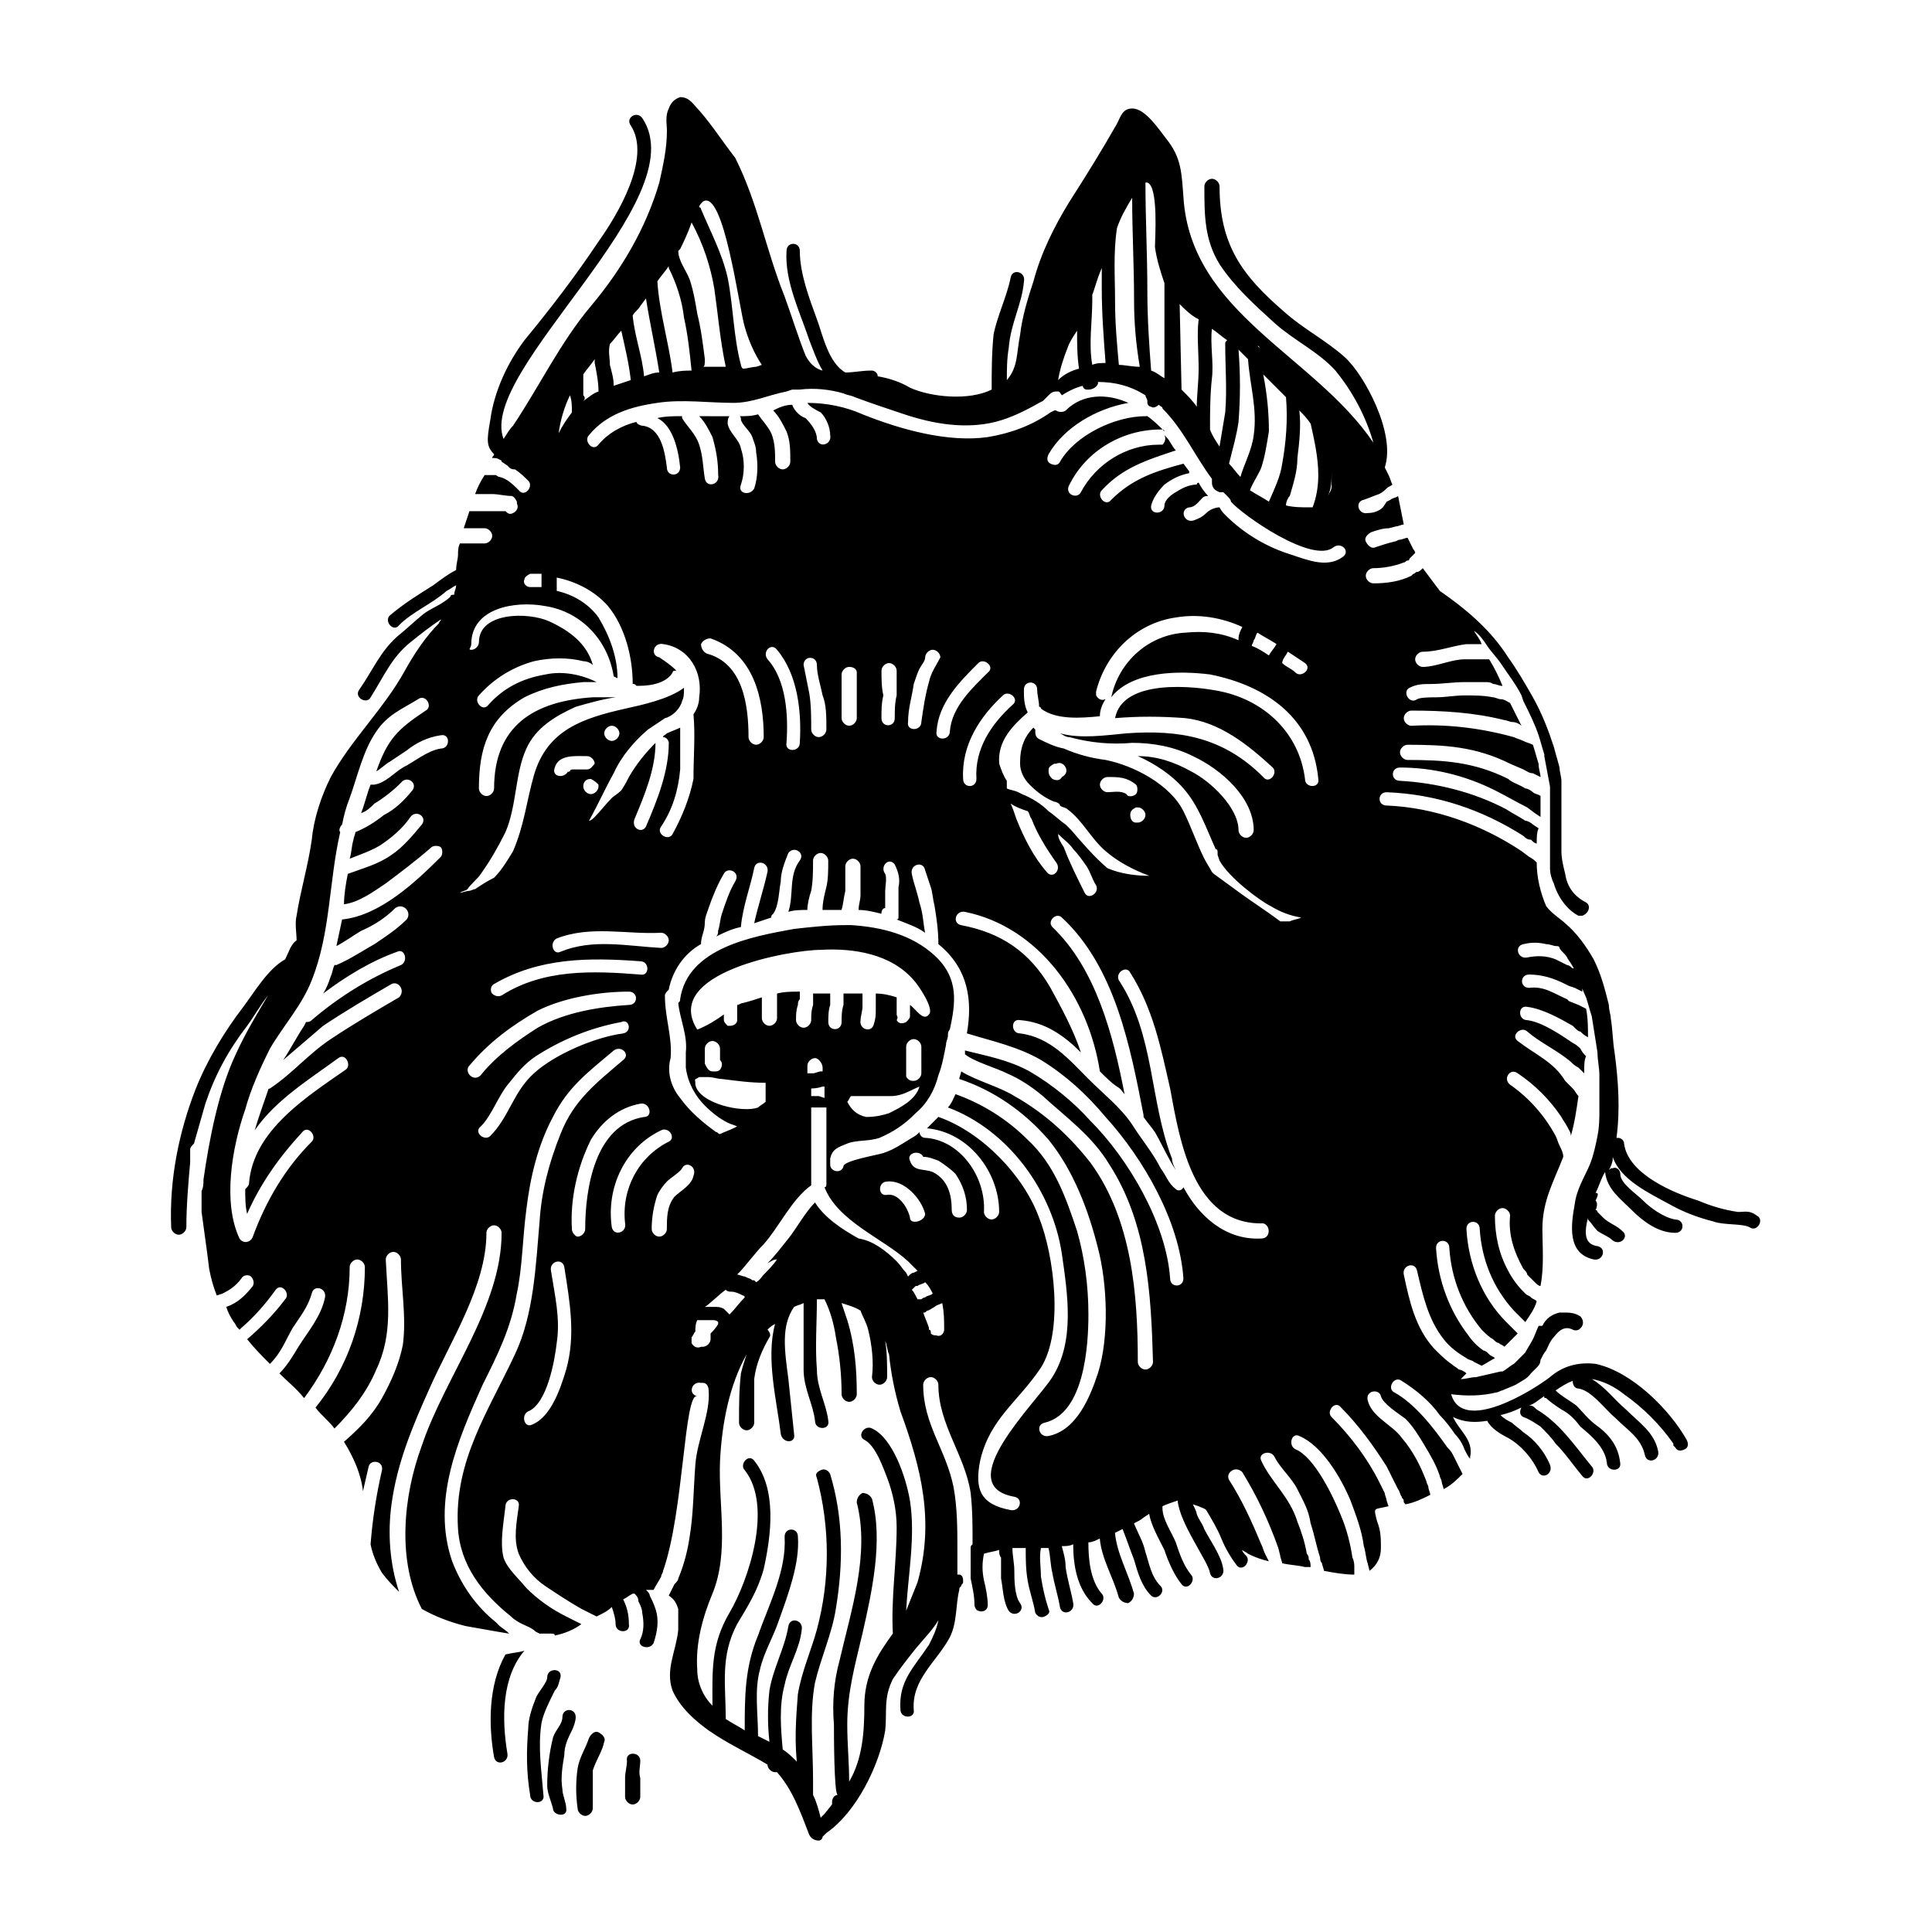 <?xml version="1.0" encoding="UTF-8"?>
<!-- Uploaded to: ICON Repo, www.iconrepo.com, Generator: ICON Repo Mixer Tools -->
<svg fill="#000000" width="800px" height="800px" version="1.1" viewBox="144 144 512 512" xmlns="http://www.w3.org/2000/svg">
 <g>
  <path d="m333.81 424.41c0.504 0.504 0.504 0.504 0 0 0.504 0.504 0.504 0.504 0 0z"/>
  <path d="m219.56 398.24c-4.531 2.516-8.055 8.555-11.074 12.582-5.031 6.543-9.562 14.094-12.582 21.641-4.531 11.574-7.047 24.16-6.543 36.742 0 1.008 1.008 2.012 2.012 2.012 1.008 0 2.016-1.004 2.016-2.012 0-5.535 0.504-11.574 1.008-17.113v-3.523c0-0.504 0.504-1.008 1.008-1.512 1.008-3.523 2.012-7.047 3.019-10.57 2.516-7.551 6.039-14.094 11.074-20.637 1.512-2.012 3.523-5.535 5.535-8.055-3.019 5.031-6.039 10.066-8.555 15.602-4.531 9.562-7.047 22.648-8.555 33.219 0 1.008 0 2.012-0.504 3.019v5.535l1.512 11.074 0.504 4.027c0.504 2.516 1.008 4.531 2.012 7.047l1.512-0.504c2.012-1.008 3.523-2.012 5.031-4.027 0.504-1.008 2.012-1.008 2.516-0.504 0.504 0.504 1.008 1.512 0.504 2.516-2.012 2.516-4.027 4.531-7.047 5.535l-0.004 0.012c0.504 1.512 1.008 2.516 2.012 4.027 0.504 0.504 0.504 1.008 1.008 1.512 0 0 0.504 0.504 0.504 0.504l0.504-0.504c3.523-3.019 6.543-6.543 9.059-10.066 1.512-2.012 4.027 1.008 2.516 2.516-3.019 4.027-6.543 7.551-10.066 10.57 2.012 2.516 4.027 4.531 6.039 6.543 3.019-3.019 4.027-6.039 6.039-9.562 2.012-3.019 4.027-5.535 5.031-9.059 0.504-2.516 4.027-1.512 3.523 1.008-1.008 5.031-4.531 9.059-7.047 13.086-1.512 2.516-3.019 5.031-5.031 7.047 2.012 2.012 4.531 4.027 6.543 6.543 7.551-10.066 12.078-22.145 12.078-34.727 0-1.008 1.008-2.012 2.012-2.012 1.008 0 2.012 1.008 2.012 2.012 0 13.59-4.531 26.676-13.086 37.246 1.512 2.012 3.523 3.523 5.031 5.535 4.531-4.531 8.555-9.562 11.074-15.602 4.531-9.562 3.019-18.621 2.516-29.191 0-1.008 1.008-2.012 2.012-2.012 1.008 0 2.012 1.008 2.012 2.012 0 7.551 1.512 15.098 0.504 22.648-1.008 5.031-3.019 9.562-5.535 14.094s-6.039 8.055-10.066 11.574c2.516 4.027 4.531 8.555 5.031 13.086 0.504-2.012 1.008-4.531 1.512-6.543 0.504-2.012 4.027-1.512 3.523 1.008-1.512 6.543-2.516 13.086-3.019 19.629 0.504 2.516 1.512 5.031 3.019 7.551 1.512 2.012 3.019 3.523 4.531 5.031-2.516-7.551-3.019-15.602-2.012-23.152 1.512-11.074 5.535-20.637 10.066-30.703 5.535-12.582 15.098-27.18 15.098-41.27 0-1.008 1.008-2.012 2.012-2.012 1.008 0 2.012 1.008 2.012 2.012 0 19.629-15.098 38.25-21.141 56.371-5.031 13.59-6.543 30.703 0 43.285 3.523 2.012 7.551 3.523 11.574 4.531 3.019 0.504 5.535 1.008 8.555 1.512l3.019 0.504-0.504-0.504-2.012-1.512-1.008-1.008c-5.031-4.027-9.059-9.562-11.574-16.105-5.535-16.105 1.512-32.211 8.055-46.809 4.027-8.055 7.551-15.098 9.059-24.16 1.512-7.047 1.512-14.598 2.516-22.145 1.008-8.555 3.019-17.113 7.047-24.66 4.027-8.055 9.562-12.078 16.105-17.617 2.012-1.512 4.531 1.008 2.516 2.516-7.047 6.039-13.086 10.57-16.609 19.629-3.019 7.551-5.031 15.098-5.535 23.152-1.008 11.574-1.512 24.66-6.543 35.23-7.047 15.098-16.105 28.184-15.098 45.801 0.504 10.066 6.543 17.617 14.094 23.656 1.008 1.008 2.012 1.512 3.019 2.012 1.008 0.504 2.516 1.008 3.523 2.012l1.008 0.504h3.019c0.504 0 1.008 0 1.008 0.504 2.516-0.504 5.031-1.512 7.047-3.019l-2.012-1.008-2.008-1.012c-4.027-2.012-7.551-4.531-10.57-7.551-2.012-2.516-5.031-5.031-6.039-8.055-1.008-4.027 0-9.059 0.504-13.59 0-2.516 4.027-2.516 3.523 0-0.504 4.027-1.512 8.555 0 12.582 1.512 3.523 4.027 6.543 7.047 8.555s6.039 4.027 9.562 6.039l4.023 2.016 1.008-0.504c1.008-0.504 2.012-1.008 3.019-2.012 0.504 1.512 1.008 3.019 1.008 4.531 0 2.516 4.027 2.516 3.523 0 0-2.516-0.504-4.531-1.512-6.543 1.008-0.504 1.512-1.008 2.516-1.512h0.504c0.504 0.504 1.008 1.008 1.008 2.012 0.504 1.008 1.008 2.012 1.008 3.019 0.504 2.516 0.504 5.031-0.504 7.047-1.008 2.012 2.516 3.019 3.523 1.008 1.008-3.019 1.512-6.039 0.504-9.059-0.504-1.512-1.008-2.516-1.512-3.523 0-0.504-0.504-1.008-1.008-1.512h2.012c0.504-1.008 1.512-2.516 2.012-3.523 0-0.504 0.504-1.008 0.504-1.512 5.535-15.602 5.535-47.312 9.059-46.305-2.516-0.504-1.512-4.027 1.008-3.523h0.504c1.008 0 1.512 1.008 1.512 2.012 0.504 6.039-3.019 13.086-3.523 19.629-0.504 6.543-0.504 13.086-1.512 19.125-0.504 3.523-1.512 7.551-3.019 11.074 0 0.504-0.504 1.008-1.008 1.512-0.504 1.008-1.008 2.012-1.512 3.019 1.512 1.008 2.012 2.012 2.516 3.523v5.535c-0.504 5.535-3.523 10.57-1.512 16.105 2.012 4.531 6.039 8.055 9.562 10.57 5.031 3.523 10.57 6.039 15.602 9.059 0 1.008 1.008 2.012 2.012 2.012h0.504c4.027 4.531 6.039 10.066 8.555 16.609 0.504 1.008 1.512 1.512 2.516 1.512 0.504 0 1.008-0.504 1.008-1.008l1.008-1.008c8.055-5.535 14.094-18.117 15.602-27.18 0.504-5.031-0.504-8.555 2.012-13.59 2.012-3.019 4.027-5.535 6.039-8.055 2.516-3.019 4.531-5.031 6.039-7.551-0.504 2.516-1.512 4.531-2.516 6.543-4.027 6.039-8.055 9.562-7.551 17.113 0 2.516 4.027 2.516 3.523 0-0.504-8.055 6.039-12.582 9.562-19.125 2.012-4.027 1.512-8.555 2.516-12.582 0-0.504 0-0.504 0.504-1.008 0-0.504 0.504-0.504 0.504-1.008v-0.504c0-1.008-0.504-1.512-1.008-1.512h-0.504v-0.504-3.523-2.516c0-5.535 0-11.074-1.008-16.609-2.012-10.066-8.055-16.609-8.055-27.18 0-1.008 1.008-2.012 2.012-2.012 1.008 0 2.012 1.008 2.012 2.012 0 10.57 7.047 18.621 8.555 28.688 0.504 4.531 0.504 8.555 0.504 13.086v0.504c-0.504 0.504-0.504 0.504-0.504 1.008v3.523 4.531c0.504 2.516 1.008 4.531 1.008 7.047 0 0.504 0.504 1.512 1.008 1.512 1.008 0.504 2.516 0 2.516-1.512 0-2.012-0.504-4.531-1.008-6.543-0.504-2.516-0.504-4.531 0-7.047 1.512-0.504 2.516-0.504 4.027-1.008 0 0.504 0 1.512 0.504 2.012v5.535c0.504 2.516 0.504 6.039 2.012 8.555 1.512 2.012 4.531 0 3.019-2.012-1.512-2.012-1.512-6.543-1.512-8.555 0-2.012-0.504-4.027-0.504-6.039h3.523c0 3.019 0 5.535 0.504 8.555s1.512 5.535 2.012 8.555c0.504 1.008 1.512 1.512 2.516 1.008 1.008-0.504 1.512-1.008 1.008-2.012-1.008-3.019-1.512-5.535-2.012-8.555 0-2.516-0.504-5.031 0-7.551h2.012c0.504 2.012 0.504 4.531 1.008 6.543 0.504 3.019 1.512 6.039 2.012 9.059 0.504 2.516 4.027 1.512 3.523-1.008-0.504-3.019-1.512-6.039-2.012-9.562 0-2.012-0.504-3.523-1.008-5.535 1.008 0 2.012 0 3.019-0.504 0 5.535 1.008 11.574 5.031 15.602 1.512 2.012 4.027-1.008 2.516-2.516-3.019-3.523-3.523-9.059-3.523-13.59 1.008 0 2.012-0.504 3.019-1.008 0.504 5.535 3.523 10.066 5.031 15.602 0.504 1.008 1.512 1.512 2.516 1.512 1.008-0.504 1.512-1.512 1.512-2.516-1.512-5.535-4.531-10.57-5.031-16.105l2.012-1.008c1.008 2.516 2.012 5.535 3.019 8.055 1.008 3.523 2.012 7.047 4.531 9.562 1.512 1.512 4.027-1.008 2.516-2.516-2.516-2.516-3.019-6.039-4.027-9.059-0.504-2.516-2.012-5.031-3.019-7.551 1.008-0.504 2.012-1.008 2.516-1.512l1.512-1.008c0.504 3.019 2.516 6.543 4.027 9.562 1.008 3.019 2.516 6.543 4.531 9.059 1.512 2.012 4.027-1.008 2.516-2.516-2.012-2.516-3.019-5.535-4.027-8.555-1.008-2.516-3.523-6.039-3.523-9.059v-0.504c1.008-0.504 2.516-1.008 4.027-1.512 0.504 6.039 8.055 16.105 8.555 19.125 0.504 2.516 4.027 1.512 3.523-1.008-0.504-3.523-3.523-7.551-5.031-10.57-0.504-1.512-1.512-2.516-2.012-4.027 0-0.504-0.504-1.512-1.008-2.516l1.512 0.504c1.008 0.504 1.512 0.504 2.012 1.008 1.512 2.516 3.019 5.031 4.027 7.551 1.008 2.516 2.516 5.031 4.027 7.047 1.512 2.012 4.027-1.008 2.516-2.516-0.504-0.504-1.008-1.008-1.008-1.512 0.504 0.504 1.008 0.504 1.512 1.008 2.012 1.008 3.523 1.512 5.535 2.012l-1.008-2.012c-0.504-1.008-0.504-1.512-1.008-2.516-2.516-6.039-5.031-11.574-8.555-17.113-0.504-1.008 0-2.012 1.008-2.516 1.008-0.504 2.012 0 2.516 0.504 4.027 6.543 7.047 13.086 9.562 20.133l0.504 2.012c0 0.504 0.504 1.512 0.504 2.012 2.012 0.504 4.027 0.504 6.039 1.008h1.512c0-0.504 0-1.512-0.504-2.012 0-0.504 0-1.008-0.504-1.512-0.504-3.019-1.512-6.039-2.516-8.555-2.012-6.543-7.047-10.57-9.562-16.105-1.008-2.012 2.516-3.019 3.523-1.008 1.512 3.019 4.531 5.535 6.039 8.555 1.512 3.019 3.019 5.535 3.523 9.059 1.008 3.019 1.512 6.039 2.516 9.059 0 0.504 0 1.008 0.504 1.512 0 0.504 0.504 1.512 0.504 2.012 2.516 0.504 5.535 1.008 8.055 1.008v-2.012c0-0.504 0-1.512-0.504-2.516-0.504-3.523-1.512-7.551-3.019-11.074-2.012-5.031-7.047-15.602-12.078-17.617-2.012-1.008-1.008-4.531 1.008-3.523 6.039 2.516 11.074 11.074 13.59 17.113 1.512 4.027 3.019 8.055 3.523 12.078 0.504 1.512 0.504 3.019 1.008 4.531l0.504 2.012c2.012-1.512 3.019-3.523 3.019-6.039 0-2.516 0-4.531-1.008-7.047-1.008-4.027-1.008-3.019 3.019-4.027l-0.504-1.512c0-0.504-0.504-1.512-0.504-2.012-0.504-1.008-1.008-2.012-1.512-3.019-3.019-6.039-7.551-12.078-12.582-17.113-1.512-1.512 1.008-4.531 2.516-2.516 4.531 4.531 8.555 10.066 12.078 15.602 1.008 2.012 2.012 4.027 3.019 6.039 0.504 0.504 0.504 1.512 1.008 2.012 0 0.504 0.504 0.504 0.504 1.008s0 0.504 0.504 1.008c2.516-0.504 4.531-1.512 6.543-2.516 0-0.504-0.504-1.512-0.504-2.012 0-0.504-0.504-1.008-0.504-1.512-1.512-4.027-3.523-8.055-6.543-11.574-2.516-3.523-8.055-5.535-9.059-10.066-0.504-2.516 3.019-3.019 3.523-1.008 0.504 2.012 4.531 4.531 6.543 6.039 2.012 2.012 3.523 4.531 5.031 7.047 1.512 2.516 3.019 5.031 4.027 8.055 0 0.504 0.504 1.008 0.504 1.512s0.504 1.512 0.504 2.012c2.012-1.008 3.523-2.516 5.031-4.027l-1.008-2.012c-0.504-1.008-1.008-2.012-1.512-3.019-0.504-1.008-1.008-1.512-1.512-2.012-3.523-5.031-8.555-11.574-14.094-14.598-2.012-1.008 0-4.531 2.012-3.019 4.027 2.516 7.551 5.535 10.066 9.059 1.512 1.512 3.019 3.523 4.027 5.031 1.008 1.008 2.012 2.516 2.516 4.027 0.504 1.008 1.008 2.012 1.512 2.516v-0.504c1.008-4.531-3.019-7.047-4.531-10.57 3.019 1.512 6.039 1.512 9.059 1.008 1.008 2.012 3.523 3.523 5.535 4.531 3.523 2.012 6.543 5.535 8.055 9.059 1.008 2.012 4.027 0.504 3.019-2.012-1.512-3.523-4.027-6.543-7.047-8.555-1.008-1.008-2.012-1.512-3.019-2.516-1.008-0.504-2.012-1.008-3.019-2.012 2.012-0.504 3.523-1.008 5.535-2.012-0.504 1.008-0.504 2.012 0.504 2.516 1.512 0.504 3.019 1.512 4.531 2.516 1.512 1.512 3.019 3.019 4.027 4.531 2.516 2.516 4.531 5.535 7.047 8.555 1.512 2.012 4.027-1.008 2.516-2.516-4.531-5.535-8.555-11.574-14.598-15.098-0.504-0.504-1.008-1.008-1.512-1.008h-0.504c1.512-0.504 2.516-1.512 4.027-2.516 0 0.504 0 0.504 0.504 0.504 1.008 1.008 2.516 2.012 4.027 3.019 2.012 1.008 3.523 2.516 5.031 4.531 3.019 2.516 6.543 5.535 7.047 9.562 0 2.516 4.027 2.516 3.523 0-0.504-4.531-3.019-7.551-6.543-10.066-2.012-1.512-3.523-3.523-5.031-5.031-2.012-1.512-4.027-2.516-5.535-4.027 1.512-1.008 3.019-2.012 4.531-2.516 0 1.008 0.504 2.012 1.512 2.012 3.523 0.504 7.047 5.535 10.066 8.055 3.019 3.019 6.543 5.031 7.551 9.562 0.504 2.516 4.027 1.512 3.523-1.008-1.008-5.031-5.031-7.551-8.555-11.074-3.019-2.516-5.535-6.039-9.059-8.055 3.019 0.504 6.039 2.012 8.555 4.027 5.031 3.523 9.562 8.055 13.086 13.086v0.504l0.504 0.504c0.504 1.008 1.512 1.008 2.516 0.504 1.008-0.504 1.008-1.512 0.504-2.516-4.531-8.055-14.598-18.117-24.16-20.133-4.531-0.504-8.555 0.504-12.078 3.523-4.531 3.523-23.152 15.098-26.172 4.531 4.027 0.504 8.055 0.504 12.078-0.504 0.504 0 1.008-0.504 1.512-0.504 1.008-0.504 2.516-1.008 3.523-1.512 1.512-1.008 3.019-1.512 4.027-3.019 0.504-0.504 1.008-1.008 1.512-1.512s1.008-1.008 1.008-2.012c0.504-1.008 1.008-2.012 1.512-2.516 0.504-1.008 1.008-2.516 2.012-3.523 1.512-2.012 3.019-3.019 5.031-2.012 1.008 0.504 2.012 0 2.516-1.008 0.504-1.008 0-2.012-0.504-2.516-1.512-1.008-3.019-1.008-4.531-1.008h-1.008c-2.012 0.504-3.523 1.512-4.531 3.523l-0.977 0.012c-0.504 1.008-1.008 2.516-1.512 3.523-0.504 1.008-1.512 2.516-2.012 3.523-1.008 1.008-2.012 2.012-3.019 3.019-1.008 0.504-2.012 1.512-3.019 2.012h-0.504c-2.012 0.504-4.531 1.008-6.543 1.512-1.512 0-2.516 0.504-4.027 0.504 0.504-0.504 1.008-1.008 1.512-1.512-0.504-0.504-1.512-1.008-2.012-1.008-0.504-0.504-1.512-1.008-2.012-1.512-1.512-1.008-3.019-2.516-4.531-4.027-5.031-5.535-6.543-12.582-8.055-19.629-0.504-2.516 3.019-3.523 3.523-1.008 1.512 6.543 3.019 13.086 7.047 18.117 1.512 2.012 3.523 3.523 6.039 5.031 0.504 0.504 1.512 0.504 2.012 1.008l2.012 1.008c1.008-0.504 2.516-1.512 3.523-2.012-0.504-0.504-1.008-0.504-1.512-1.008-0.504-0.504-1.008-1.008-1.512-1.008-1.512-1.008-3.019-2.516-4.027-4.027-5.031-6.543-8.055-14.598-8.555-23.152 0-2.516 3.523-2.516 3.523 0 0.504 8.055 3.523 15.602 8.555 21.641 1.008 1.008 2.012 2.012 3.019 2.516 0.504 0.504 1.008 1.008 1.512 1.008 0.504 0.504 1.008 0.504 1.512 1.008 1.008-1.008 2.516-2.516 3.523-3.523-0.504-0.504-1.008-1.008-1.512-1.512-0.504-0.504-1.008-1.008-1.512-1.512-6.543-6.543-10.066-15.602-10.57-24.66 0-2.516 3.523-2.516 3.523 0 0.504 8.055 3.523 15.602 9.059 21.641 0.504 0.504 1.008 1.008 1.512 1.512 0.504 0.504 1.008 1.008 1.512 1.512 1.008-1.512 2.516-3.523 3.019-5.535-0.504-0.504-1.008-0.504-1.512-1.008-0.504-0.504-1.008-0.504-1.512-1.008l-0.504-0.504c-1.512-1.512-3.019-3.523-4.027-5.535-2.516-4.531-3.523-9.562-3.523-14.598 0-1.008 1.008-2.012 2.012-2.012 1.008 0 2.012 1.008 2.012 2.012-0.504 5.031 1.008 9.562 3.523 14.094 0.504 0.504 1.008 1.008 1.008 1.512l2.012 2.012c0.504 0.504 1.008 1.008 1.512 1.008 1.008-5.031 0.504-10.57 0.504-15.098 0-7.551 3.019-12.582 5.535-19.125 0-1.008-0.504-2.012-1.008-3.019-0.504-1.008-0.504-1.512-1.008-2.516-3.019-5.535-7.047-10.066-12.078-13.59-2.012-1.512 0-4.531 2.012-3.019 4.531 3.019 8.555 7.047 11.574 11.574 0.504 1.008 1.008 1.512 1.512 2.516 0.504 1.008 1.008 1.512 1.008 2.516 1.008-3.523 1.512-7.047 2.012-10.57-0.504-0.504-1.008-1.512-1.512-2.012-0.504-0.504-1.008-1.008-1.512-1.512l-0.504-0.504c-3-5.023-8.035-7.035-12.566-10.559-2.012-1.512 1.008-4.027 2.516-2.516 3.523 3.019 8.055 5.031 11.574 8.055 0.504 0.504 1.008 1.008 2.012 1.512l1.512 1.512v-0.504c0-1.512 0-3.019 0.504-4.027-0.504-0.504-1.008-1.008-1.512-2.012-0.504-0.504-1.008-1.008-2.012-1.512-3.019-2.012-8.055-5.535-12.078-6.039-2.516 0-2.516-4.027 0-3.523 4.027 0.504 8.555 3.019 12.078 5.031l0.504 0.504c0.504 0.504 1.008 1.008 1.512 1.008 0.504 0.504 1.008 1.008 2.012 1.512 0-2.516 0-5.031-0.504-7.551l-2.012-1.008-2.516-1.008-0.504-0.504c-3.523-1.512-6.039-3.523-10.066-3.019-2.516 0-2.516-3.523 0-3.523 3.523 0 6.543 1.008 9.562 2.516l1.008 0.504 1.512 0.504 2.012 1.008v-1.008c-0.504-1.512-1.008-3.523-1.512-5.031-0.504 0-1.008 0-1.512-0.504 0 0-0.504-0.504-1.008-0.504-1.008-0.504-2.012-1.008-3.019-1.512-2.516-1.008-5.031-1.008-7.551-0.504-2.516 0.504-3.523-3.019-1.008-3.523 2.012-0.504 4.027-0.504 6.039 0 1.008 0 2.012 0.504 2.516 0.504s1.008 0 1.008 0.504c0.504 1.008 1.512 1.512 2.012 2.516 0.504 1.008 1.512 2.012 2.012 3.523l0.504 1.008c1.008 2.012 1.512 4.027 2.516 6.039 0.504 1.512 1.008 3.523 1.512 5.031 0.504 3.019 1.008 6.543 1.512 9.562 0 2.012 0.504 4.027 0.504 6.039v6.039 3.019c0 2.516 0 4.531-0.504 7.047s-1.008 5.031-2.012 7.551c-1.512 3.523-3.523 6.543-4.027 10.57-1.008 5.535-2.012 13.086 5.031 14.598 2.516 0.504 3.523-3.019 1.008-3.523-3.523-0.504-3.523-3.523-2.516-7.551v0.504c1.008 1.008 1.512 2.012 2.516 3.019 1.512 1.008 3.019 1.512 4.027 2.516 2.012 1.512 4.531-1.008 2.516-2.516-1.512-1.512-3.523-2.012-5.031-3.523-0.504-0.504-1.008-1.008-1.512-1.512 0 0 0-0.504-0.504-0.504 0.504-1.008 0.504-2.012 0-2.516 1.016-2.012 0.512-2.012 0.008-2.012 1.008-2.012 1.512-4.027 2.516-5.535 0.504 4.531 4.027 7.047 7.047 10.066s7.047 6.039 11.574 6.039c2.516 0 2.516-3.523 0-3.523-3.019-0.504-6.543-3.019-8.555-5.031-2.012-2.012-6.039-4.531-6.039-7.047 0-1.008-1.008-2.012-2.012-1.512-0.504 0-0.504 0-1.008 0.504 0.504-1.008 1.008-2.012 1.008-3.019v-0.504c2.012 6.039 9.562 9.562 15.098 12.582 3.523 2.012 7.551 3.523 11.574 4.531 2.516 1.008 7.551 0.504 9.562 1.512 2.012 1.512 4.027-2.012 2.012-3.019-2.012-1.512-3.019-1.008-5.031-1.008-3.523-0.504-7.047-1.512-10.57-3.019-6.543-2.012-18.621-7.047-19.629-15.098 0-1.008-1.008-1.512-1.512-1.512h-0.504c1.008-7.551 0.504-15.098-0.504-22.648-0.504-3.019-0.504-6.039-1.008-9.059 0-1.008-0.504-2.012-0.504-3.523-1.008-4.027-2.012-8.055-4.027-12.078-2.012-3.523-4.531-7.047-7.551-9.562-1.008-1.008-3.523-2.516-5.031-4.531-1.512-3.523-2.516-7.551-2.516-11.574-0.504-0.504-1.008-1.008-2.012-1.512l-2.012-1.512c-10.57-7.047-23.152-11.574-35.734-12.078-2.516 0-2.516-3.523 0-3.523 13.086 0.504 25.164 4.531 36.238 11.574 0.504 0.504 1.008 1.008 2.012 1.008 0.504 0.504 1.008 1.008 1.512 1.008 0-1.512 0-3.019 0.504-4.027l-1.512-1.008c-0.504-0.504-1.512-1.008-2.012-1.008-1.512-1.008-3.523-2.012-5.031-3.019-8.555-4.531-18.621-7.047-28.184-7.551-2.516 0-2.516-3.523 0-3.523 8.555 0 17.113 2.012 25.164 6.039 3.019 1.512 5.535 3.019 8.555 4.531l2.012 1.512 1.512 1.008v-5.535c-0.504-0.504-1.512-0.504-2.012-1.008-0.504-0.504-1.512-1.008-2.012-1.008-1.512-1.008-3.523-1.512-4.531-2.516-9.059-4.531-17.113-5.031-26.676-5.031-1.008 0-2.012-1.008-2.012-2.012 0-1.008 1.008-2.012 2.012-2.012 10.066 0 18.117 0.504 27.18 5.031l3.523 1.512c1.008 0.504 1.512 1.008 2.516 1.008l2.012 1.008c0-1.008-0.504-2.012-0.504-3.523-0.504-1.512-1.008-3.523-1.512-5.031-1.008-0.504-1.512-0.504-2.516-1.008-1.008-0.504-1.512-0.504-2.516-1.008-9.059-2.516-18.117-3.523-27.18-3.019-1.008 0-2.012-1.008-2.012-2.012 0-1.008 1.008-2.012 2.012-2.012 8.555 0 16.609 0.504 24.66 2.516 0.504 0 1.512 0.504 2.012 0.504 1.008 0 2.012 0.504 2.516 1.008-1.008-2.012-2.012-4.027-3.019-6.039-1.008-0.504-1.512-1.008-2.516-1.008-0.504 0-1.512-0.504-2.012-0.504-2.516-0.504-5.031-0.504-7.551-0.504-2.516 0-5.031 0.504-7.551 0.504-1.512 0-4.027 0-5.031 0.504-2.012 1.512-4.027-2.012-2.012-3.019 2.012-1.008 3.523-1.008 5.535-1.008 3.019 0 6.039-0.504 9.059-0.504h5.535c0.504 0 1.512 0 2.012 0.504 1.008 0 1.512 0.504 2.516 0.504-1.008-2.516-2.012-4.531-3.523-7.047h-2.012-2.012-2.516c-3.523 0-7.551 2.012-11.074 2.012-1.008 0-2.012-1.008-2.012-2.012 0-1.008 1.008-2.012 2.012-2.012 4.027 0 7.551-1.512 11.574-2.012h4.027c-0.504-1.512-1.512-2.516-2.012-3.523 1.512 1.008 2.516 2.516 3.523 4.027 1.008 1.512 2.516 3.019 3.523 4.531 2.012 3.019 4.027 5.535 5.535 8.555l0.504 1.512c1.512 3.019 3.019 6.039 4.027 9.059 0.504 1.512 1.008 3.523 1.512 5.031v0.504c0.504 2.516 1.008 5.535 1.512 8.055v4.531 5.535 4.531 5.031 2.012c0 1.512 0.504 3.019 1.008 4.027 1.008 3.523 3.523 7.047 6.543 8.555h1.008c1.512-0.504 2.516-2.516 1.008-3.523-3.019-1.512-5.031-4.027-5.535-7.551-0.504-2.012-1.008-4.027-1.008-6.039v-4.531-4.531-5.031-4.531c0-1.008-0.504-2.516-0.504-3.523-0.504-2.012-1.008-3.523-1.512-5.535-1.512-4.531-3.019-8.555-5.535-13.086-2.012-3.523-4.027-7.047-6.543-10.57l-1.008-1.512c-4.531-6.543-10.57-11.574-17.113-16.105-1.512-2.012-3.019-4.027-4.531-6.039-0.504 0.504-1.008 1.008-1.512 1.008s-0.504 0.504-1.008 0.504l-0.504 0.504c-3.019 1.512-6.543 2.012-10.066 2.012-1.008 0-2.012-1.008-2.012-2.012 0-1.008 1.008-2.012 2.012-2.012 2.516 0 5.535-0.504 8.055-1.512 0.504 0 0.504-0.504 1.008-0.504 0.504 0 0.504-0.504 0.504-0.504 0.504-0.504 1.008-1.008 1.512-1.512 0-0.504-0.504-1.008-0.504-1.008-0.504-1.008-1.008-2.012-1.512-3.019-0.504 0-1.512 0.504-2.012 0.504-0.504 0-1.008 0.504-1.512 0.504-2.012 0.504-3.523 1.008-5.031 1.512-1.008 0.504-2.012-0.504-2.516-1.512-0.504-1.008 0.504-2.012 1.512-2.516 1.512-0.504 3.019-1.008 4.531-1.008l2.012-0.504c0.504 0 1.512-0.504 2.012-0.504-0.504-2.516-1.008-5.031-1.512-7.551-0.504 0.504-1.512 0.504-2.012 1.008l-1.008 0.504-1.004 1.5c-1.008 1.008-2.516 1.512-4.027 1.512-2.516 0.504-3.523-3.019-1.008-3.523 1.512-0.504 2.516-1.008 4.027-1.512 1.008-0.504 1.512-1.008 2.012-1.512 0.504-0.504 1.008-0.504 1.512-1.008-0.504-1.008-0.504-1.512-1.008-2.516-0.504-1.008-0.504-1.008-1.008-2.012 3.023-9.059-5.531-24.66-10.566-29.191-5.031-4.531-11.074-7.551-16.105-12.078-11.074-9.562-17.113-17.617-17.113-33.219 0-1.008-1.008-2.012-2.012-2.012-1.008 0-2.012 1.008-2.012 2.012 0 7.551 0 14.094 4.027 20.637 4.027 6.039 9.059 10.57 14.598 15.602 5.031 4.531 11.574 7.551 16.105 12.582 4.531 5.535 8.055 12.078 10.066 19.125-15.602-23.152-48.316-34.227-50.332-64.926-0.504-6.543-0.504-10.57-4.531-15.602-2.012-2.516-5.535-8.055-9.059-8.055-2.516 0-3.019 2.012-4.027 4.027-4.027 7.047-8.055 13.59-12.582 20.637-4.027 6.543-7.551 13.59-9.562 21.141-1.512 4.531-3.019 9.562-3.523 14.094-1.008 5.031-0.504 8.555-3.523 12.078 0-3.019 0-5.535 0.504-8.555 0.504-6.543 3.523-11.574 4.027-17.617 0.504-2.516-3.019-3.523-3.523-1.008-1.008 5.031-3.523 10.066-4.531 15.098-0.504 5.031-0.504 10.066-0.504 14.598-6.039 3.019-16.105 2.012-21.641-0.504-2.516-1.512-5.535-2.516-8.555-3.019 0-1.008-1.008-1.512-1.512-1.512h-0.504c-2.012 0-4.531 0.504-6.543 0.504-4.531-2.516-6.039-10.066-7.551-14.094-2.012-5.535-4.531-12.078-4.531-18.117 0-2.516-3.523-2.516-3.523 0-0.504 8.055 3.523 16.105 6.039 23.656 1.008 2.516 2.012 5.535 3.523 8.055-2.012-0.504-3.523-2.012-4.531-4.027-2.012-5.031-3.523-10.066-5.535-15.602-5.031-12.582-7.047-24.66-13.086-36.742-3.519-4.531-6.035-8.559-9.559-12.586-1.512-1.512-2.516-3.523-5.031-3.523-1.512 0.504-2.516 1.512-3.019 3.019-1.008 2.012-0.504 4.027-0.504 6.039 0 4.531-1.008 9.059-2.012 13.59-3.523 12.078-10.066 23.152-18.117 32.715-8.055 9.562-13.59 21.141-20.637 31.707-1.008 1.008-1.512 2.012-2.516 3.523-7.047-18.117 51.336-63.418 36.742-85.059-1.512-2.012-4.531 0-3.019 2.012 5.535 8.555-3.523 23.656-8.555 30.703-6.039 9.059-12.582 17.617-19.629 26.172-4.531 6.039-8.055 13.59-9.059 21.141-1.008 5.535-1.008 7.047 1.008 9.059 0 0.504-0.504 0.504-0.504 1.008 0.504 0 1.512 0 2.012 0.504 0 0 0.504 0 0.504 0.504l1.512 1.008 0.504 0.504c0.504 0.504 1.008 0.504 1.512 0.504 1.512 1.008 2.516 2.012 3.523 3.019 1.512 1.512-1.008 4.531-2.516 2.516-1.512-1.512-3.019-3.019-5.031-3.523-0.504 0-1.008-0.504-1.008-0.504h-1.008-2.012c-1.008 1.512-2.012 3.523-2.516 5.031h4.531c1.512 0 3.523 0.504 5.031 0.504 0.504 0 1.008 0.504 1.512 1.512v0.504c0.504 1.008 0 2.012-1.008 2.516-1.008 0.504-1.512 0-2.012-0.504h-3.523-1.512-2.012-0.504-2.012c-0.504 1.512-1.008 3.019-1.512 4.531h5.535c1.008 0 2.012 1.008 2.012 2.012 0 1.008-1.008 2.012-2.012 2.012h-2.516-2.516-1.512c-0.504 1.008-0.504 2.012-0.504 3.019s-0.504 2.516-0.504 4.027c-2.012 1.008-4.027 2.516-6.039 4.027-4.027 2.516-8.055 5.031-11.574 8.055-1.512 1.512 1.008 4.531 2.516 2.516 3.523-3.523 8.555-5.535 12.582-9.059 1.008-0.504 1.512-1.008 2.516-1.512 0 1.008-0.504 1.512-0.504 2.516-0.504 0-1.008 0-1.008 0.504-2.012 2.012-5.031 3.019-7.047 4.531-2.516 2.012-4.531 4.027-7.047 6.039-4.531 4.027-6.543 9.059-10.066 14.094-1.512 2.012 2.012 4.027 3.019 2.012 3.523-5.535 5.535-10.57 10.57-14.598 2.516-2.012 5.031-4.027 8.055-6.039 0 0.504-0.504 0.504-0.504 1.008-3.523 3.523-6.543 8.055-9.059 12.582-5.535 10.066-14.094 18.117-19.629 28.184-2.516 5.031-4.531 11.074-5.031 16.609-1.008 7.047-3.019 13.59-4.027 20.133-0.504 2.012 0 4.531 0 6.543-1.523 1.008-2.027 3.019-3.035 5.035zm74.488-23.152h1.008zm-19.125 29.695c12.078-7.047 25.164-7.047 38.754-6.039 2.516 0 2.516 4.027 0 3.523-12.582-1.008-25.668-1.512-36.742 5.535-1.008 0.504-2.012 0-2.516-0.504-0.5-0.504-0.5-2.012 0.504-2.516zm17.617-8.559c-2.012 1.008-3.019-2.516-1.008-3.523 9.059-3.523 18.621-1.008 27.684-1.512 1.008 0 2.012 1.008 2.012 2.012 0 1.008-1.008 2.012-2.012 2.012-9.059-0.496-18.121-2.512-26.676 1.012zm8.555-30.699 0.504-0.504zm-0.504-15.102c1.008 0.504 1.512 1.008 2.012 1.512v0.504c0 1.008-1.008 2.012-2.012 2.012-1.008 0-2.012-1.008-2.012-2.012 0-1.008 0.504-2.016 2.012-2.016zm-1.004-2.516h-3.523c-0.504 0-1.008 0-1.008 0.504-0.504 0-0.504 0.504-0.504 0-1.008 2.012-4.531 1.512-3.523-1.008 1.008-3.523 5.535-3.019 8.555-3.019 1.008 0 2.012 1.008 2.012 2.012-0.5 0.504-1.004 1.512-2.008 1.512zm-47.816 39.762c-2.516 2.516-5.535 4.531-8.555 6.543-3.523 2.012-6.543 4.027-10.066 5.535h-0.504c-0.504 1.008-0.504 2.012-1.008 3.019-0.504 1.512-1.008 3.019-2.012 4.531 6.039-4.531 12.582-8.555 19.629-11.074 2.012-1.008 3.019 2.516 1.008 3.523-8.555 3.523-16.609 8.555-23.656 14.598-0.504 0.504-1.008 0.504-1.512 0.504l-0.504 1.008c-2.012 3.019-3.523 6.039-5.535 9.059 3.523-3.019 7.047-6.039 10.57-9.059 6.039-4.027 12.078-7.551 18.117-11.074 1.008-0.504 2.012 0 2.516 1.008 0.504 1.008 0 2.012-0.504 2.516-6.039 3.523-12.078 7.047-18.117 11.074s-10.066 9.059-16.105 13.086c0 0-0.504 0-0.504 0.504-1.008 3.019-2.516 7.047-3.523 10.57 5.535-8.055 14.598-13.59 22.145-19.125 2.012-1.512 3.523 2.012 2.012 3.019-10.066 7.047-24.66 16.105-25.668 30.199 0 0.504-0.504 1.008-1.008 1.512 0 2.012 0 4.531 0.504 6.543 3.523-8.055 8.555-15.098 14.598-21.641 1.512-2.012 4.027 1.008 2.516 2.516-7.047 7.047-12.078 15.602-15.602 25.164-0.504 1.512-2.516 2.012-3.523 0.504-4.531-9.562-2.012-24.16 1.512-34.227 1.512-5.535 4.027-11.074 6.543-16.105 3.523-6.039 8.555-11.574 11.074-18.117 5.031-12.582 4.531-26.172 7.551-39.258-0.504-0.504 0-1.512 0.504-2.012 0.504-2.516 1.008-4.531 2.012-7.047 2.012-5.535 3.523-12.582 7.047-17.617 3.019-4.531 7.047-6.039 11.074-8.555 2.012-1.512 4.027 2.012 2.012 3.019-7.551 5.031-10.066 7.551-13.086 16.105v-0.008c1.008-0.504 2.516-2.012 3.523-2.516 1.512-1.008 3.019-2.012 4.531-3.019 2.516-2.012 5.535-3.523 9.059-4.027 2.516-0.504 2.516 3.523 0 3.523-3.523 0.504-7.047 3.523-10.066 5.031-2.516 1.512-4.531 4.027-7.551 4.531h-1.008c-1.008 2.516-1.512 5.031-2.516 7.551 1.512-0.504 2.516-1.512 3.523-2.516 2.516-1.512 5.031-3.523 7.047-5.535 1.512-2.012 4.531 0 3.019 2.012-2.012 2.516-4.531 5.031-7.551 6.543-2.516 2.012-5.031 3.523-7.551 4.531 0 0.504-0.504 1.512-0.504 2.012-0.504 1.512-0.504 3.523-1.008 5.031 2.516-1.008 5.535-2.012 8.055-3.523 3.019-2.012 6.039-4.531 8.055-7.551 1.512-2.012 4.531 0 3.019 2.012-2.516 3.019-5.031 6.039-8.055 8.055-3.523 2.516-7.551 3.523-11.574 5.031-0.504 2.516-1.008 5.535-1.008 8.055 4.027-0.504 8.055-3.523 11.074-5.535 4.027-3.019 8.055-6.039 12.078-9.562 0.504-0.504 2.012-0.504 2.516 0 0.504 0.504 0.504 2.012 0 2.516-6.543 6.543-16.105 15.602-26.172 16.609-0.504 2.516-1.008 4.531-1.512 7.047 2.012-1.008 4.027-2.516 6.543-4.027 3.523-1.512 6.543-3.523 9.059-6.039 2.019-1.512 4.535 1.004 3.023 3.019zm2.519-1.512v0.504-0.504zm14.09 40.266c5.031-6.039 11.074-10.57 18.117-14.598 7.047-3.523 16.609-5.031 24.16-5.031 2.516 0 2.516 3.523 0 3.523-8.055 0.504-17.113 2.012-24.16 6.039-5.535 3.523-11.074 7.551-15.098 12.582-2.012 2.016-4.527-1.004-3.019-2.516zm40.77-8.555c-7.551 1.008-18.117 5.535-23.656 10.57-5.535 5.031-6.543 11.574-11.574 16.609-1.512 1.512-4.531-1.008-2.516-2.516 3.019-3.019 4.531-8.055 7.551-11.574 2.012-2.516 4.027-5.031 7.047-7.047 7.047-4.531 14.598-7.551 22.648-9.059 2.008-1.012 3.016 2.512 0.5 3.016zm-15.102 89.082c-1.512 5.031-4.027 12.582-9.059 14.598-2.012 1.008-3.019-2.516-1.008-3.523 5.031-2.012 7.047-13.59 7.551-18.117 1.008-6.543-0.504-12.582-1.512-19.125-0.504-2.516 3.019-3.523 3.523-1.008 1.512 9.562 3.023 18.117 0.504 27.176zm1.512-37.242c-0.504-8.055 1.512-16.609 5.031-23.656 3.019-5.031 7.551-8.555 13.086-9.562 2.516-0.504 3.523 3.523 1.008 3.523-13.086 2.012-15.602 19.125-15.602 29.695 0 1.008-1.008 2.012-2.012 2.012-0.504 0-1.512-1.004-1.512-2.012zm14.094-1.512c0.504 2.516-3.019 3.523-3.523 1.008-1.512-10.57 3.523-21.141 13.086-25.668 2.012-1.008 4.027 2.012 2.012 3.019-8.051 4.027-12.582 12.582-11.574 21.641zm13.086-7.047c-2.012 2.516-2.012 5.535-2.012 8.555 0 1.008-1.008 2.012-2.012 2.012-1.008 0-2.012-1.008-2.012-2.012 0-3.019 0.504-6.039 1.512-9.059 0.504-1.008 1.512-2.516 2.516-3.523 1.008-1.008 3.523-2.516 4.027-3.523 1.008-2.012 4.027-0.504 3.019 2.012-0.512 2.519-3.531 4.031-5.039 5.539zm61.906 17.113c1.008 1.008 1.512 1.512 2.516 2.516l-1.008 0.504c-0.504 0-1.008 0.504-1.008 0.504l-0.504 0.504-0.504-1.008c-1.008-1.008-1.512-2.012-2.516-3.019-3.019-3.019-6.543-5.535-10.066-6.039-4.531-2.516-9.059-5.535-11.574-9.562-2.516 2.516-5.031 7.047-7.047 9.562-2.012 2.516-3.523 4.531-5.535 6.543 1.008-0.504 1.512-1.008 2.516-1.008-1.008 1.512-2.516 3.019-3.523 4.027-0.504 0.504-1.008 1.512-2.012 2.012l-0.504-0.504h-0.504c-0.504-0.504-1.008-0.504-2.012-1.008-0.504 0-1.512-0.504-2.012-0.504 2.516-2.516 4.531-5.535 7.047-8.055 4.027-4.531 7.551-12.078 12.582-15.602v-20.637h2.516 1.512v20.133c0 0.504 0 1.008-0.504 1.008 3.519 9.062 15.602 13.594 22.145 19.633zm3.523 10.066h-1.008c-0.504-1.008-1.008-2.012-1.512-2.516l1.008-1.008h0.504c0.504-0.504 1.512-0.504 2.012-1.008 1.008 1.008 1.512 2.012 2.012 3.019-0.504 0.504-1.512 0.504-2.012 1.008 0 0-0.5 0-1.004 0.504zm-57.379-62.41v-4.027c0-1.008 1.008-2.012 2.012-2.012 1.008 0 2.012 1.008 2.012 2.012v2.012 1.008c0.504 0.504 0.504 1.008 0.504 1.008 0 1.008-0.504 2.012-1.512 2.012h-1.008c-1 0.004-1.504-1.004-2.008-2.012zm31.207 1.008v1.008h-0.504c-0.504 0-1.512 0.504-2.012 0.504h-1.512v-2.012c0-1.008 1.008-2.012 2.012-2.012 1.008-0.004 2.016 1.504 2.016 2.512zm5.535 4.531m-19.629 18.117 0.504-0.504s-0.504 0.504-0.504 0.504zm10.57-17.113c1.008 0 2.012 0 3.523-0.504h0.504v3.019l-1.512-0.504h-2.012v-2.012zm8.051 3.523c0-0.504-0.504-0.504 0 0-0.504-0.504 0-0.504 0 0zm7.047 4.027c-2.516-0.504-4.027-2.012-5.031-4.027 0.504-0.504 0.504-1.008 1.008-1.512h1.512 9.059c3.019 0 5.031-1.512 7.551-2.516-1.008 3.523-5.031 5.535-8.055 7.047-1.512 0.504-3.527 1.008-6.043 1.008zm14.598-11.578c0 1.008-1.008 2.012-2.012 2.012-0.504 0-1.008 0-1.512-0.504-0.504-0.504-0.504-0.504-0.504-1.008v-7.551c0-1.008 1.008-2.012 2.012-2.012 1.008 0 2.012 1.008 2.012 2.012zm-6.543-15.602v-2.516-2.012c-1.512-0.504-3.523-1.008-5.535-1.008v3.019 1.008c0 1.512 0 2.516-0.504 4.027-0.504 2.516-4.027 1.512-3.523-1.008 0-1.008 0.504-2.516 0.504-3.523v-1.008-2.516h-5.031v2.012 1.008c-0.504 1.512-0.504 3.019-0.504 4.531 0 2.516-3.523 2.516-3.523 0 0-1.512 0-3.019 0.504-4.531v-1.008-2.012h-4.531v1.512 1.512c-0.504 1.512-0.504 2.516-0.504 4.027 0 1.008-1.008 2.012-2.012 2.012-1.008 0-2.012-1.008-2.012-2.012 0-1.512 0-2.516 0.504-4.027 0-0.504 0-1.008 0.504-1.512v-0.504-1.512c-2.012 0-4.027 0-6.039 0.504v6.543c0 1.008-1.008 2.012-2.012 2.012-1.008 0-2.012-1.008-2.012-2.012v-5.535c-1.512 0.504-3.019 1.008-5.031 1.512-0.504 0-1.008 0.504-1.512 0.504v3.523 0.504c0 1.008-1.008 1.512-2.012 1.512h-0.504c-0.504-0.504-1.008-1.008-1.008-1.512v-1.512c-2.012 1.512-4.531 3.019-7.047 4.027-9.562-15.098 24.66-21.141 32.715-21.141 8.555-0.504 18.621 1.008 24.66 8.055 1.008 1.008 5.535 7.551 4.027 9.059-1.512 2.012-3.523-1.512-5.031-2.516v2.516 0.504c0 0.504-0.504 1.008-1.008 1.512-1.008 0.504-2.012 0.504-2.516-0.504 0.496-1.012-0.008-1.012-0.008-1.516zm-52.344 16.609h2.516c1.008 0 2.516 0.504 3.523 0.504 4.027 0.504 7.551 1.008 11.574 1.008v4.531 0.504c-0.504 0.504-1.512 1.008-2.012 1.512-4.027 1.512-15.602-1.008-16.609-6.039 0-2.019-0.504-1.012 1.008-2.019zm14.09 12.078s-0.5 0 0 0c-0.5 0 0 0 0 0zm-7.547 49.324c-1.008-0.504-1.512-0.504-2.516-0.504h-1.008-1.512c1.008-0.504 4.027-3.523 5.535-4.531 0.504 0.504 1.008 0.504 1.512 0.504 1.008 0 2.012 0.504 3.019 1.008 0 0 0.504 0 0.504 0.504-1.512 1.512-2.516 3.019-4.027 4.531zm15.602 116.77c-0.504-5.535-1.008-11.574 0.504-17.113 1.008-5.031 4.027-9.562 4.531-14.598 0.504-2.516-3.019-3.523-3.523-1.008-1.008 6.039-4.027 11.074-5.031 17.113-0.504 4.531-0.504 9.059 0 13.59l-3.019-1.512c0-6.039-1.008-12.078 0.504-17.617 1.008-4.531 3.523-8.555 5.031-13.086 2.516-7.047 5.535-15.098 5.031-22.145 0-2.516-3.523-2.516-3.523 0 0.504 9.059-4.027 17.617-7.047 26.172-3.523 8.555-3.523 16.105-3.523 25.164-1.512-1.008-3.523-2.012-5.031-3.019 0-9.059-1.512-16.609 3.019-25.164 3.019-5.031 5.535-9.059 7.047-14.598 2.012-9.059 3.523-21.141-2.516-28.688-1.512-2.012-4.027 1.008-2.516 2.516 7.551 9.562 1.008 29.191-4.027 37.746-5.031 8.555-4.531 15.602-4.531 24.66-2.516-2.516-4.027-6.039-4.027-9.562-0.504-7.047 1.512-14.094 4.027-20.133 4.531-11.074 1.512-23.656 2.012-35.23 0.504-10.066 2.516-20.133 7.047-28.184-0.504 1.512-1.008 3.019-1.512 5.031-0.504 4.531-0.504 8.555-0.504 13.086 0 1.008 1.008 2.012 2.012 2.012 1.008 0 2.012-1.008 2.012-2.012v-11.574c0.504-4.027 2.012-7.551 4.027-11.074 0.504-0.504 0-1.512-0.504-2.012 0.504-0.504 1.008-1.008 2.012-1.512-2.516 9.059 0.504 20.637 1.512 29.191 0.504 2.516 4.027 2.516 3.523 0-0.504-5.031-1.008-9.562-1.512-14.598-1-7.539-2.008-14.082 1.516-19.113 1.008-0.504 1.512-0.504 2.516-1.008v17.617c0 5.031 2.516 9.059 3.019 13.59 0 2.516 4.027 2.516 3.523 0-0.504-4.531-3.019-8.555-3.019-13.59-0.504-6.039 0-12.582 0-18.621h2.012c1.512 3.019 2.516 6.543 3.019 10.066 1.008 5.031 1.512 10.066 1.512 15.098 0 1.008 1.008 2.012 2.012 2.012 1.008 0 2.012-1.008 2.012-2.012 0-6.543-0.504-13.086-2.516-19.629-0.504-1.512-1.008-3.019-1.512-4.531 1.512 0.504 3.523 1.008 5.031 2.012 0.504 1.512 1.512 3.019 2.012 5.031 1.008 4.027 1.512 8.555 1.008 12.582 0 1.008 1.008 2.012 2.012 2.012 1.008 0 2.012-1.008 2.012-2.012 0-3.019 0-6.543-0.504-9.562 0.504 1.008 0.504 2.516 1.008 3.523 0.504 5.031 1.512 10.066 3.019 15.098 5.535 15.098 9.059 29.191 4.531 45.297-1.008 2.516-2.012 5.031-3.019 7.551 0.504-9.562 2.516-19.629 1.008-29.191-1.008-6.039-4.531-16.609-10.066-19.125-2.012-1.008-4.027 2.012-2.012 3.019 3.019 1.512 5.031 7.551 6.039 10.066 1.512 4.027 2.516 8.555 2.516 13.086 0 9.562-1.512 18.621-1.008 28.184-4.027 5.535-7.551 11.074-7.551 19.125 0 7.047-0.504 14.094-4.027 20.133 0-5.031-0.504-10.066-0.504-15.098 0-8.555 2.012-15.602 4.027-24.16 2.516-11.074 5.535-24.66 2.516-35.734-0.504-1.008-1.512-1.512-2.516-1.512-1.008 0.504-1.512 1.512-1.512 2.516 3.523 13.59-1.512 28.688-4.531 41.773-1.512 5.535-2.012 11.074-1.512 17.113 0 2.012 0 18.621 1.008 18.621-1.008 0-1.512 1.008-1.512 2.012v0.504l-2.012 2.516-1.008 1.008c-0.504-2.012-1.008-4.027-2.012-6.039v-0.504-3.523c0-8.555-1.008-17.617 0.504-25.668 1.512-6.543 4.531-13.086 5.535-19.629 2.012-12.078 2.012-24.16-1.512-35.734-0.504-1.008-1.512-1.512-2.516-1.008-1.008 0.504-1.512 1.008-1.008 2.012 3.523 13.086 3.523 27.18 0 40.266-1.512 5.535-4.027 11.074-5.031 17.113-0.504 6.543-1.008 13.086 0 20.133l0.016-2.004c-1.512-1.512-2.519-2.519-4.027-3.523zm3.523-127.84m30.199-13.086c-0.504-2.516-3.019-6.543-6.039-6.039-2.516 0.504-2.516-3.523 0-3.523 4.531-0.504 9.059 4.531 10.066 8.555-0.004 2.012-4.027 3.019-4.027 1.008zm-55.363 34.223c-1.008 0.504-2.012 0-2.516-1.008v-1.512c0.504-0.504 0.504-1.008 1.008-1.512 0-1.008 0-2.012 0.504-3.019h1.512 2.516c0.504 0 1.008 0 1.512 0.504v0.504c-0.504 1.008-1.512 2.012-2.012 2.516v1.512c0 1.008-1.008 2.012-2.012 2.012-0.012 0.004-0.512 0.004-0.512 0.004zm64.422-4.527c0 1.008-1.008 2.012-2.012 1.512-0.504 0-1.008 0-1.512-0.504 0-0.504 0-1.008-0.504-1.008v-0.504c-0.504-1.512-1.008-2.516-1.512-4.027 0.504 0 0.504 0 1.008-0.504 0.504 0 1.008-0.504 2.012-1.008 0.504-0.504 1.008-0.504 2.012-1.008 0.508 2.519 0.508 4.531 0.508 7.051zm2.012-31.711c0-4.027-1.008-8.055-5.031-10.066-2.516-1.008-5.031 0-6.039-3.019-1.008-2.012 2.516-3.019 3.523-1.008 1.512 0 2.516 0.504 4.027 1.008 1.512 1.008 3.019 2.012 4.531 3.523 2.012 3.019 3.019 6.039 3.019 9.562 0 1.008-1.008 2.012-2.012 2.012-1.516 0.004-2.019-1.004-2.019-2.012zm-7.047-19.125c-1.008 0-1.512-1.008-1.512-1.512-0.504 0.504-1.008 1.008-2.012 1.512-2.516 1.512-4.531 3.019-7.551 4.027-1.512 0.504-10.57 2.012-10.57 3.523-0.504 2.012-3.523 1.512-3.523-0.504v-0.504-1.008c0.504-2.516 2.012-3.019 4.531-4.027 2.516-1.008 5.535-0.504 8.555-1.512 3.523-1.512 6.543-3.523 9.059-6.039l0.504-0.504c3.019-2.516 5.031-6.039 6.039-10.066 1.008-2.516 1.512-5.535 2.012-8.055 0-1.008 0.504-1.512 0.504-2.516 0-0.504 0-1.008 0.504-1.512 1.512-7.047 2.516-13.59-4.027-19.629-6.039-5.535-14.094-7.551-22.145-8.055h-1.512c-4.531 0-9.059 0.504-13.59 1.008-11.074 2.012-28.184 5.031-30.199 18.621 0 0.504 0 0.504-0.504 1.008 0.504 4.531 2.516 8.555 2.012 13.086v4.027c0.504 4.027 2.516 7.551 5.031 10.066 2.012 2.012 4.027 3.523 6.039 4.531 1.008 0.504 1.512 0.504 2.516 1.008l-1.008 0.504c-1.008 0.504-2.516 1.008-3.523 1.512-0.504 0-0.504-0.504-1.008-0.504-3.523-2.516-7.047-5.535-9.562-9.059-2.516-3.019-3.523-7.047-2.516-10.57 0.504-5.535-1.512-10.57-1.512-16.609 0-0.504 0.504-1.008 1.008-1.512 1.008-5.031 4.027-9.562 8.555-12.078 0-2.012 1.008-3.523 1.008-5.535 0-1.512 0.504-2.516 1.008-4.027 1.008-3.019 2.516-6.543 4.027-9.059 1.008-2.012 4.531-0.504 3.019 2.012s-2.516 5.535-3.523 8.555c-0.504 1.512-0.504 3.019-1.008 4.531 0 0.504 0 1.008-0.504 1.512 2.012-1.008 4.027-2.012 6.543-2.516 0.504-5.535 2.516-10.57 3.523-15.602 0.504-2.516 4.027-1.512 3.523 1.008-1.008 4.531-2.516 9.059-3.523 13.59 1.512-0.504 3.019-1.008 4.531-1.512 0-0.504 0-0.504 0.504-1.008 1.512-2.012 1.512-6.039 2.012-8.555 0-2.516 1.008-5.031 2.012-7.551 1.512-2.012 4.531 0 3.019 2.012-3.019 4.027-1.512 9.059-3.019 13.59 1.512-0.504 3.523-0.504 5.031-0.504 0-1.512 0.504-3.523 1.008-5.031 0.504-2.516 0.504-5.535 0.504-8.055 0-1.008 1.008-2.012 2.012-2.012 1.008 0 2.012 1.008 2.012 2.012 0 2.516 0 5.031-0.504 7.047-0.504 2.012-1.008 4.027-1.008 6.039h5.031c0.504-1.512 0.504-3.019 1.008-5.031v-6.543c0-1.008 1.008-2.012 2.012-2.012 1.008 0 2.012 1.008 2.012 2.012v7.551c0 1.512-0.504 2.516-0.504 4.027 2.012 0 4.027 0.504 6.039 1.008 0-1.008 0.504-1.512 1.008-1.512v-4.531c0-1.008 0.504-3.523 0-4.531-1.512-2.012 1.008-4.531 2.516-2.516 1.008 2.012 1.512 4.027 1.008 6.039v8.055s0 0.504-0.504 0.504c2.516 1.008 5.535 2.012 7.551 3.523-0.504-2.516-0.504-5.031-1.512-8.055-0.504-2.516-1.512-5.031-2.012-7.551-0.504-2.516 3.019-3.523 3.523-1.008 0.504 1.512 1.008 3.019 1.512 4.531 0.504 1.512 0.504 3.019 1.008 5.031 0.504 3.019 1.008 6.543 1.008 10.066 8.055 6.543 9.059 15.098 7.551 23.656 6.543 2.012 13.59 3.523 19.629 7.047 6.543 4.027 12.078 9.059 17.113 15.098 10.066 11.074 19.629 27.684 20.637 42.781 0 2.516-3.523 2.516-3.523 0-1.008-14.598-11.074-31.707-21.141-41.773-4.531-5.031-10.066-9.562-16.105-13.086-5.535-3.019-11.074-4.027-17.113-5.535v1.008c2.516 2.012 8.055 3.523 11.074 5.031 3.523 1.512 6.543 3.523 9.562 6.039 6.039 5.535 13.086 10.57 17.617 18.117 10.066 15.602 11.074 34.227 11.574 52.344 0 1.008-1.008 2.012-2.012 2.012-1.008 0-2.012-1.008-2.012-2.012 0-17.617-1.512-37.746-12.582-52.848-5.535-7.047-12.078-13.086-20.133-17.617-4.027-2.516-10.066-4.027-14.094-6.543 0 0.504-0.504 1.512-0.504 2.012 9.059 3.019 17.113 8.555 23.656 16.105 6.543 8.055 10.57 18.621 13.086 28.688 2.516 9.562 3.019 23.656 0 33.219-2.012 6.039-5.535 15.098-13.086 16.609-2.516 0.504-3.523-3.019-1.008-3.523 10.57-2.516 11.574-20.637 11.574-28.688 0-7.551-1.008-15.098-3.019-22.145-3.019-9.059-6.039-17.617-13.086-24.16-5.535-5.535-12.078-9.562-19.125-12.078-0.504 1.008-1.008 2.516-2.012 3.523 16.105 6.039 27.684 22.145 30.199 38.754 1.512 10.57 3.523 23.152-2.516 32.715-4.027 6.543-27.18 28.688-10.066 31.707 2.516 0.504 1.512 4.027-1.008 3.523-8.055-1.512-9.562-5.535-8.055-13.086 2.516-11.074 10.066-15.602 16.105-24.66 6.039-9.562 3.523-29.695-0.504-39.762-4.027-11.074-15.098-22.648-26.676-26.676l-3.019 3.019c11.074 1.008 19.125 11.574 19.125 22.145 0 1.008-1.008 2.012-2.012 2.012-1.008 0-2.012-1.008-2.012-2.012 0.523-9.555-6.523-19.117-15.586-19.621zm-64.926-177.67c0 2.516-3.523 2.516-3.523 0-0.504-4.023-1.508-10.566-6.543-11.07-0.504 0-1.512-0.504-1.512-1.008-4.027 1.008-7.551 3.019-10.066 6.039-1.512 2.012-4.027-1.008-2.516-2.516 4.531-5.535 11.074-7.551 18.117-8.555 6.543-1.008 13.59 0 20.133 0 5.031 0 9.059-2.012 14.094-3.019l1.512-0.504h2.012c4.027-0.504 8.055 0 11.574 1.008 1.008 0.504 2.012 0.504 3.019 1.008 4.027 1.512 8.555 3.019 13.086 4.531 7.551 2.516 16.105 4.027 24.16 2.012 4.027-1.008 8.055-3.019 11.574-5.031l1.008-0.504c0.504-0.504 1.008-1.008 1.512-1.512 0.504-0.504 1.008-1.008 2.012-1.008h0.504c0.504 0 0.504 0.504 1.008 1.008 1.512-1.008 3.523-2.012 5.535-2.516 0 0.504 0.504 1.008 1.008 1.008h0.504c1.008 0 2.012-0.504 2.516-1.512v-0.504c4.531 0 8.555 1.008 12.582 3.523 0 0.504 0.504 1.008 0.504 1.512v0.504c0 0.504 0.504 1.008 1.008 1.008 0.504 0.504 1.512 0 2.012-0.504 0.504 0.504 1.008 0.504 1.008 1.008 5.535 5.535 8.555 12.582 13.086 18.621v1.008c0 1.008 0.504 2.012 2.012 2.516h1.008l1.008 1.008c0.504 0.504 1.008 1.008 1.008 1.512 3.019 3.523 21.641 16.609 27.18 12.078 2.012-1.512 4.531 1.008 2.516 2.516-4.027 3.019-9.059 1.008-13.59-0.504-6.543-2.012-12.582-5.535-17.617-10.57-0.504-0.504-1.008-1.008-1.512-2.012-1.008 0-2.516 0.504-3.523 1.512-1.008 1.008-2.012 1.512-3.523 2.012-2.516 0.504-3.523-3.019-1.008-3.523 1.512 0 2.516-1.512 3.523-2.516 0.504-0.504 1.008-0.504 1.512-0.504-1.008-1.008-2.012-2.516-2.516-3.523 0 0-0.504 0-0.504 0.504-2.012 0-4.027 1.008-5.535 2.012-1.008 0.504-3.019 2.012-3.019 3.523 0 2.516-4.027 2.516-3.523 0 0.504-2.012 2.012-4.027 3.523-5.535 2.012-1.512 4.027-2.516 6.543-3.019v-0.504l-1.512-2.012c-7.551 2.012-13.59 4.027-19.125 9.562-1.512 2.012-4.027-1.008-2.516-2.516 5.535-6.039 12.078-8.055 19.629-10.57-1.008-1.008-1.512-2.516-2.516-3.523 0 0-0.504-0.504-0.504-0.504 0.504 1.008 0 2.012-0.504 2.516h-1.008c-8.555 0-16.609 5.031-20.637 12.582-1.008 2.012-4.531 0.504-3.019-2.012 4.531-9.059 14.094-14.598 24.16-14.598 0.504 0 1.008 0 1.008 0.504-1.512-1.512-3.019-3.019-4.531-4.027h-0.504c-8.055 0-18.621 5.031-22.648 12.078-0.504 1.008-1.512 1.008-2.516 0.504-1.008-0.504-1.008-1.512-0.504-2.516 4.027-7.047 12.582-12.078 21.141-13.59-5.535-2.516-12.078-2.516-16.609 2.012-0.504 0.504-2.012 0.504-2.516 0h-0.504l-1.008 0.504c-5.031 3.523-10.57 5.535-16.609 6.543-10.57 1.512-23.152-2.012-33.219-6.039-4.531-2.012-9.562-3.019-14.598-3.019 0.504 1.008 2.516 2.012 3.523 2.516 1.512 1.512 2.516 4.027 2.516 6.039 0.504 2.516-3.019 3.523-3.523 1.008 0-2.012-1.512-4.027-3.019-5.535-1.512-0.504-3.019-2.012-3.523-3.523-1.512 0-3.019 0.504-4.027 1.008l-1.008 0.504c1.512 1.512 2.516 3.523 3.523 5.535 1.008 2.516 1.008 5.031 1.008 8.055 0 1.008-1.008 2.012-2.012 2.012-1.008 0-2.012-1.008-2.012-2.012 0-2.516 0-5.031-1.008-7.551-1.008-2.012-2.516-3.523-3.523-5.031-1.512 0.504-3.523 0.504-5.031 0.504 0.504 0 0.504 0.504 0.504 1.008 0.504 1.512 2.516 3.019 3.019 4.531 0.504 1.512 1.008 2.516 1.008 4.027 0.504 3.019 0.504 6.543-0.504 9.562-1.008 2.012-4.531 1.512-3.523-1.008 1.008-3.019 1.008-6.543 0-9.562-0.504-2.516-3.019-4.027-3.523-6.543 0-0.504 0-1.512 0.504-2.012h-3.523l-4.527-0.012c1.512 1.512 2.516 3.523 3.523 5.535 1.008 3.523 1.512 6.543 1.512 10.066 0.504 2.516-3.019 3.523-3.523 1.008-0.504-3.019-0.504-6.039-1.512-9.059-1.008-3.019-3.019-4.531-4.531-7.047v-0.504c-2.012 0-4.531 0-6.543 0.504 4.027 2.012 5.535 8.051 6.039 13.082zm78.516 82.543c0 2.516-3.523 2.516-3.523 0-0.504-9.059 4.531-16.609 10.57-22.145 1.512-1.512 4.531 1.008 2.516 2.516-5.535 5.035-10.066 11.578-9.562 19.629zm0.504-30.699c1.512-1.512 4.531 1.008 2.516 2.516-4.027 4.027-9.562 9.059-10.066 15.602 0 2.516-4.027 2.516-3.523 0 0.504-7.551 6.043-13.086 11.074-18.117zm-13.086 5.031c-1.008 3.523-1.512 7.047-2.012 10.57 0 2.516-4.027 2.516-3.523 0 0-3.523 1.008-6.543 1.512-10.066 0.504-1.512 1.008-3.019 1.512-4.027 0.504-1.008 1.512-2.012 1.512-3.019 0-1.008 1.008-2.012 2.012-2.012 1.008 0 2.012 1.008 2.012 2.012-1.012 2.012-2.519 4.027-3.023 6.543zm25.164 2.012c0-2.516 3.523-2.516 3.523 0 0 1.512 0.504 3.019 0.504 4.531 0.504 0 0.504 0.504 0.504 0.504 4.027 3.019 10.57 2.516 15.602 2.012 0-1.512 0.504-3.019 1.512-4.531-1.008 0.504-2.012 0-2.516-1.008v-1.008c2.516-10.066 10.57-18.117 21.141-19.629 6.039-1.008 12.078 0 17.617 2.516-0.504 1.008-1.008 2.012-1.008 3.019v0.504c-4.531-2.012-9.059-2.516-14.094-2.012-9.562 0.504-17.617 7.551-19.629 17.113 5.535-7.047 18.117-7.047 26.172-6.039 15.098 3.019 27.18 11.574 28.688 27.684 0.504 2.516-3.523 2.516-3.523 0-1.512-12.078-10.57-20.637-22.145-23.152-7.047-1.512-26.172-3.523-28.184 7.047 6.039-0.504 12.078-0.504 18.621 0 9.059 1.008 16.609 7.047 23.152 13.086 1.512 1.512-1.008 4.531-2.516 2.516-10.57-10.57-22.145-12.582-36.238-11.574-5.535 0.504-12.078 1.512-17.617 0 1.008 0.504 1.512 1.008 2.516 1.008 5.535 1.512 11.074 2.012 16.609 1.512 5.535 0 11.074 1.008 16.105 3.523 7.551 3.523 16.105 11.074 16.105 19.629 0 1.008-1.008 2.012-2.012 2.012-1.008 0-2.012-1.008-2.012-2.012 0-6.039-7.551-13.086-12.582-15.602-4.535-2.519-9.062-4.031-14.098-4.031 4.531 2.012 9.059 5.031 12.078 8.555 4.027 4.531 6.039 10.57 8.555 16.105 0.504 0 0.504 0.504 0.504 1.008v0.504l0.504 1.512c2.516 4.531 10.57 10.57 13.59 12.078 2.516 1.512 5.031 2.516 8.055 3.019-1.008 0.504-2.012 0.504-3.019 1.008h-2.516c-4.027-3.019-8.055-5.535-12.078-8.555l-5.535-4.027-0.508-0.504c-0.504-1.008-1.512-2.516-2.012-3.523-2.012-4.027-3.523-8.555-5.535-12.582-3.523-7.047-13.086-12.078-20.637-13.59-4.027-0.504-7.551-1.512-11.074-3.019-2.516-0.504-4.531-1.512-6.543-2.516-1.008-0.504-1.008-1.512-1.008-2.012v-0.504l-0.504-0.504c-2.516 2.516-3.523 5.535-3.523 9.059v0.504c0 2.012 1.008 4.027 2.516 5.535 2.012 2.012 4.027 3.523 6.543 4.531 0.504 0 1.512 0.504 1.512 1.008 0.504 0.504 1.512 0.504 2.012 1.008 4.027 3.019 6.039 7.551 10.066 11.074 3.523 3.019 7.551 5.031 11.574 6.543-3.523 0-7.551-0.504-11.074-2.012-3.523-3.019-6.543-6.543-9.562-10.066l-1.512-1.512c-1.512-1.008-3.019-2.516-4.531-3.523-2.004-2.019-4.519-3.527-7.035-4.535l-1.008-0.504c-1.008-0.504-2.012-0.504-3.019-1.008v-2.012c-1.008-1.512-1.512-3.019-2.012-4.531-0.504-6.039 3.523-10.066 7.551-13.59-1.012-2.012-1.012-4.023-1.012-6.039zm69.961-10.062c1.512 1.008 3.019 2.012 4.531 3.019 2.012 1.512-1.008 4.027-2.516 2.516-1.008-1.008-2.516-1.512-3.523-2.516 0-1.008 1.004-2.016 1.508-3.019zm-5.031 1.004c-1.512-1.008-3.019-2.012-4.531-2.516 0-0.504 0.504-1.008 0.504-1.512 0.504-0.504 0.504-1.512 1.008-2.012 1.512 1.008 3.523 2.012 5.031 3.019-0.504 1.008-1.512 2.016-2.012 3.019zm-46.809-94.117v-1.008-0.504c0.504-1.008 1.008-3.523 2.516-7.047v5.535c0 6.543 0.504 13.086 1.008 19.629-1.008 0-2.516 0-3.523 0.504-1.008-5.535 0-11.574 0-17.109zm7.047 17.113c-0.504-5.535-1.008-11.074-1.008-16.609 0-6.543-0.504-13.086 0.504-19.629 1.008-3.019 2.516-5.535 4.027-8.055 0 9.059 0.504 18.117 0.504 27.18 0 6.039 0.504 11.574 1.512 17.617-2.016 0-4.031-0.504-5.539-0.504zm7.547-19.629c0-9.562-0.504-19.125-0.504-28.688h0.504c3.019 1.008 2.012 15.098 2.012 17.113 0.504 3.523 1.512 6.543 2.516 9.562v25.164c-1.008-0.504-2.012-1.512-3.523-2.012-0.5-6.547-1.004-13.594-1.004-21.141zm8.559 3.523c1.512 1.512 3.019 3.019 5.031 4.027-0.504 4.027 0 8.555 0 13.086 0 3.523-0.504 7.047-0.504 10.57v-0.504c-1.008-1.512-2.516-3.019-4.027-4.531zm8.555 19.629c0.504-4.027-0.504-9.059 0-13.086 1.512 1.008 2.516 2.012 4.027 3.019-0.504 0.504-0.504 0.504-0.504 1.008 0 6.039 0.504 12.078 0 18.117-0.504 3.019-1.008 6.039-1.512 9.059-1.008-1.512-2.012-3.019-2.516-4.531 0-4.527 0-9.059 0.504-13.586zm7.047 11.574c0.504-6.543 0.504-12.582 0-19.125l2.516 2.516c0.504 7.047 2.516 13.086 1.512 20.133-0.504 4.027-2.516 7.551-3.523 11.074-1.008-1.008-2.012-2.516-3.019-3.523 1.008-4.027 2.012-7.551 2.516-11.074zm6.039 12.078c1.008-3.019 1.512-6.543 2.012-9.562 0-5.031-0.504-10.066-1.512-15.098l1.512 1.512c1.512 1.512 3.019 3.019 4.531 4.531 0.504 6.039 0 12.078-1.008 17.617-0.504 3.523-2.012 6.543-3.523 10.066-1.512-1.008-3.523-2.012-5.031-3.019 1.008-2.523 2.516-4.535 3.019-6.047zm7.551 7.551c1.008-3.523 2.012-6.543 2.012-10.066 0.504-4.027 1.008-8.555 0.504-12.582 1.008 1.008 2.012 2.012 3.019 3.523 1.008 4.531 2.012 9.059 2.012 13.59 0 3.019-0.504 6.039-1.512 8.555h-1.008c-2.012 0-4.027 0-6.039-0.504 0.004-1.004 0.508-2.012 1.012-2.516zm11.074-6.543v4.027c0 1.008-0.504 1.512-1.008 2.516 1.008-2.012 1.008-4.027 1.008-6.543zm-69.961-32.715c0.504-1.512 1.512-3.019 2.516-4.531 0 3.523 0 6.543 0.504 10.066-2.012 0.504-4.027 1.512-5.535 3.019 0.504-3.019 1.508-6.039 2.516-8.555zm18.117 121.8h0.504c1.008 0 2.012 1.008 2.012 2.012 0 1.008-1.008 2.012-2.012 2.012l-0.504 0.004c-1.008 0-1.512-1.008-1.512-2.012 0.004-1.008 0.508-1.512 1.512-2.016zm-2.516-3.523c-1.512-1.008-3.523-0.504-5.031-0.504-1.008 0-2.012-1.008-2.012-2.012 0-1.008 1.008-2.012 2.012-2.012 3.019 0 5.031 0 7.551 2.012 0.504 0.504 0.504 2.012 0 2.516-0.504 0.504-2.016 1.008-2.519 0zm-17.113-4.531c-0.504 1.008-1.512 1.008-2.516 0.504-0.504-0.504-1.008-1.008-1.008-2.012v-0.504c0-0.504 0.504-1.008 1.512-1.512h0.504c1.008-0.504 2.012 0 2.516 1.008 0.504 1.008 0 2.016-1.008 2.516zm-9.059 9.062c0.504 0.504 0.504 1.512 1.008 2.012 1.512 4.027 4.027 8.055 6.543 11.574 1.512 2.012-1.008 4.531-2.516 2.516-3.523-4.027-6.039-9.059-8.055-14.094-0.504-1.512-1.008-3.019-1.512-4.027 1.512 1.012 3.023 1.516 4.531 2.019zm8.055 6.039c1.512 1.512 3.019 2.516 4.027 4.027 1.008 1.008 2.516 3.019 3.523 4.531 1.008 1.512 1.512 3.523 2.516 5.031 1.008 2.012-2.012 4.027-3.019 2.012-2.012-4.027-4.027-8.055-5.535-12.078-1.008-1.512-1.512-2.519-1.512-3.523zm52.848-129.35c0.504 0 0.504 0.504 0.504 0.504-0.004 0-0.004 0-0.504-0.504zm-170.62 10.57c0-2.012-0.504-3.523-1.008-5.535 0-2.012-0.504-3.523 0-5.535 1.008-1.008 2.012-2.516 3.019-3.523 1.008 4.531 2.012 8.555 2.516 13.086-1.508 0.5-3.019 1.004-4.527 1.508zm-14.598 12.582c0.504-3.523 1.512-7.047 3.019-10.066 0.504 1.512 0.504 3.019 0.504 4.531-1.512 2.012-2.516 3.523-3.523 5.535zm38.754-19.629c-0.504-4.027-1.008-8.055-2.012-12.078-0.504-3.019-1.008-6.039-2.012-9.059-1.008-2.516-3.019-5.031-3.019-7.551l0.504-0.504c0.504-1.008 2.012-4.027 3.019-7.047 3.019 5.535 5.031 11.574 6.039 17.617 1.008 7.047 1.512 13.59 3.019 20.637h-6.039c0.5 0 0.5-1.008 0.5-2.016zm9.562 1.512c-2.012-7.551-2.012-15.602-3.523-23.152-1.512-6.543-4.531-12.078-7.047-18.117 0 0 0-0.504-0.504-0.504 0-0.504 0.504-1.008 1.008-1.512 5.535-3.523 9.562 28.184 11.074 33.219 1.008 3.523 2.516 7.047 4.531 10.066l-1.512 0.504c-1.008 0-2.516 0.504-3.523 0.504-0.504-0.504-0.504-1.008-0.504-1.008zm-41.773 8.051v-5.535c1.008-1.512 2.012-2.516 3.019-4.027v1.008c0.504 2.516 1.008 5.031 1.008 7.551-1.512 0.504-2.516 1.512-4.027 2.516 0.504-0.504 0.504-1.008 0-1.512zm13.086-21.137c0.504-1.008 1.512-1.512 2.012-2.516l1.512-2.012c1.008 6.543 2.516 13.086 3.523 19.629-1.512 0-2.516 0.504-4.027 1.008-0.504-5.539-2.516-10.574-3.019-16.109zm6.543-9.062c1.008-1.512 2.012-2.516 3.019-4.027v0.504c2.012 4.027 3.523 8.555 4.027 13.086 1.008 4.531 1.512 9.059 2.012 14.094-1.512 0-3.019 0-5.031 0.504-1.008-8.051-3.523-16.105-4.027-24.16zm35.23 27.684m24.16 75.496c0-1.008 1.008-2.012 2.012-2.012 1.008 0 2.012 1.008 2.012 2.012v6.543c-0.504 2.012-0.504 4.027-0.504 6.039 0 2.516-3.523 2.516-3.523 0 0-2.012 0-4.027 0.504-6.039-0.5-2.012-0.5-4.531-0.5-6.543zm-6.543 0.504v12.078c0 1.008-1.008 2.012-2.012 2.012-1.008 0-2.012-1.008-2.012-2.012v-11.574c0-1.008 1.008-2.012 2.012-2.012 1.004-0.004 2.012 0.5 2.012 1.508zm-8.055 15.098c0 1.008-1.008 2.012-2.012 2.012-1.008 0-2.012-1.008-2.012-2.012 0-3.019 0-6.543-0.504-9.562-0.504-2.516-1.008-5.031-1.512-7.551 0-2.516 3.523-2.516 3.523 0s1.008 5.535 1.512 8.055c1.004 2.516 1.004 5.535 1.004 9.059zm-15.602-18.621c-1.512-2.012 1.008-4.531 2.516-2.516 5.535 6.543 6.543 16.609 6.039 24.66 0 2.516-4.027 2.516-3.523 0 0.504-7.047 0.004-16.609-5.031-22.145zm-1.008 20.637c0 1.008-1.008 2.012-2.012 2.012-1.008 0-2.012-1.008-2.012-2.012 0-8.555-1.512-19.629-11.074-22.145-1.008-0.504-1.512-1.512-1.512-2.516 0.504-1.008 1.512-1.512 2.516-1.512 11.578 4.023 14.094 16.105 14.094 26.172zm131.87 132.87c-9.562 0.504-16.609-6.039-20.637-13.59-0.504 1.008-1.512 1.008-2.012 0.504-2.012-1.512-2.516-3.523-4.027-5.535-2.012-4.027-5.031-7.551-7.551-11.574-3.019-4.531-7.551-8.055-11.574-12.078-5.031-5.031-10.066-11.074-18.117-12.078-2.516 0-2.516-4.027 0-3.523 6.543 0.504 11.574 4.027 16.105 8.555-2.012-6.039-5.031-11.574-8.055-17.113-5.535-9.562-13.086-14.598-23.656-16.609-2.516-0.504-1.512-4.027 1.008-3.523 19.629 4.027 32.715 22.648 35.734 42.277 1.512 1.512 3.019 3.019 4.531 4.027 1.008 0.504 1.512 1.512 2.012 2.012-3.019-15.602-7.551-33.219-19.125-44.289-1.512-1.512 1.008-4.027 2.516-2.516 14.094 13.086 18.117 34.227 21.641 52.344v0.504c1.008 1.512 2.012 2.516 3.019 4.027 1.512 2.516 3.523 7.047 5.535 10.066-0.504-1.008-1.008-2.012-1.008-3.019-6.039-15.602-4.531-32.715-14.094-47.312-1.008-2.012 2.012-4.027 3.019-2.012 6.039 9.562 8.055 19.629 10.57 30.703 2.516 13.59 6.039 36.238 24.66 35.734 2.019 0.496 2.019 4.019-0.496 4.019zm-193.77-176.16h3.019v3.523h-3.019c-1.008 0-2.012-1.008-1.512-2.012 0.004-0.504 0.508-1.008 1.512-1.512zm4.027 8.555c9.562 1.512 16.609 9.059 18.117 18.621l1.008 0.504c0-5.535-2.012-11.074-5.031-16.105-2.516-3.523-6.543-6.039-11.074-7.047v-3.523c5.031 1.008 10.066 3.523 13.59 7.551 4.531 5.535 6.543 13.59 6.543 20.637 0.504 0 0.504 0 1.008 0.504h0.504c4.027 0 7.551-1.008 9.059-3.523 0-0.504 0.504-0.504 1.008-0.504-1.512-1.512-3.019-2.516-4.531-3.523-2.516-0.504-1.512-4.027 1.008-3.523 7.047 1.008 10.57 7.551 9.562 14.094 0 1.512-0.504 3.019-1.512 4.531 0.504 5.535 0 11.074 0 17.113-1.008 5.031-3.019 10.066-5.535 14.598-1.008 2.012-4.531 0-3.019-2.012 3.019-4.531 4.531-9.562 5.031-15.098v-11.074c-1.008 0.504-2.516 1.008-3.523 1.512-0.504 0.504-1.008 0.504-1.008 1.008 1.008 0 1.512 1.008 1.512 1.512 0 7.551-3.019 15.098-6.039 22.145-1.008 2.012-4.027 0.504-3.019-2.012 2.516-6.039 5.535-13.086 5.535-20.133-2.516 2.516-5.031 5.535-7.047 9.059-0.504 1.008-1.008 2.012-2.012 3.523-1.008 1.008-2.012 1.512-2.516 2.012-1.512 1.512-3.019 3.523-4.531 5.031-0.504 0.504-1.008 1.008-1.512 1.008 2.516-4.531 4.531-9.059 6.543-12.582 2.012-4.531 5.535-8.555 9.059-11.574 1.512-1.008 3.019-2.012 4.531-3.019 2.012-0.504 4.027-2.516 4.531-4.531 0.504-1.008 0.504-2.012 0.504-3.523-4.027 3.019-11.074 4.531-15.602 5.535-11.074 2.516-20.637 5.535-24.16 17.617-2.012 7.047-2.516 13.086-5.535 20.133-1.512 2.516-3.019 5.031-5.031 7.047-2.012 1.008-3.523 2.012-5.031 3.019-0.504 0-1.008 0.504-2.012 0.504l-2.012 0.504c0.504-0.504 1.512-0.504 2.012-1.008 1.008-1.512 2.516-2.516 3.523-4.027 2.516-3.523 4.531-7.047 6.543-11.074 3.019-7.047 2.516-15.602 5.535-22.145 2.516-5.535 7.551-8.555 13.086-11.074 3.523-1.008 7.047-2.012 10.57-2.516h-6.039c-15.602 1.008-26.172 7.551-26.172 24.16 0 1.008-1.008 2.012-2.012 2.012-1.008 0-2.012-1.008-2.012-2.012 0-10.57 2.516-18.621 12.078-24.16 5.031-2.516 10.066-3.523 15.602-4.027h3.523c-4.027-2.012-9.059-3.019-13.59-2.012-6.039 1.008-11.074 3.523-15.098 8.055-1.512 2.012-4.027-1.008-2.516-2.516 4.027-4.531 9.059-7.551 14.598-9.059 4.531-1.008 9.059-1.008 13.086 0 1.008 0 2.012 0.504 2.516 1.008-1.512-5.535-6.039-9.059-11.574-11.574-5.535-2.516-18.621-2.516-18.621 5.535 0 1.008-1.008 2.012-2.012 2.012-1.023-0.012-0.016-0.516-0.016-1.523 0-9.562 11.578-11.574 19.629-10.066zm17.617 31.711c1.008 0 2.012 1.008 2.012 2.012 0 1.008-1.008 2.012-2.012 2.012-1.008 0-2.012-1.008-2.012-2.012-0.004-1.008 1.004-2.012 2.012-2.012z"/>
  <path d="m277.95 582.45c-4.531 8.055-4.531 18.621-3.019 27.18 0.504 2.516 4.027 1.512 3.523-1.008-1.512-9.059-1.512-20.133 4.531-27.18-1.512 0.508-3.019 0.508-5.035 1.008z"/>
  <path d="m291.03 592.01c1.008-1.008 1.008-2.012 1.512-3.523 0.504-2.516-3.523-2.516-3.523 0 0 1.512-2.516 4.027-3.019 5.535-1.008 2.516-2.012 5.535-2.012 8.055-0.504 6.039-0.504 11.574 0.504 17.617 0 2.516 4.027 2.516 3.523 0-0.504-6.543-1.512-12.582-0.504-19.125 0.5-2.519 2.012-5.539 3.519-8.559z"/>
  <path d="m295.56 602.58c0.504-1.008 1.008-2.516 1.008-3.523 0-2.516-3.523-2.516-3.523 0 0 2.012-2.012 3.523-2.516 5.535-1.008 4.027-1.512 8.555-1.512 12.582 0 2.012 1.008 4.027 1.512 6.039 0 2.012 4.027 2.516 3.523 0 0-1.512-1.008-3.523-1.008-5.031-0.504-3.019 0-6.039 0.504-9.059 0-2.516 1.004-4.527 2.012-6.543z"/>
  <path d="m304.12 605.6c0.504-1.008-0.504-2.012-1.512-2.516-1.008-0.504-2.012 0.504-2.516 1.512-1.008 3.019-2.516 5.031-3.019 8.055-0.504 3.523-0.504 7.047 0 10.57 0 1.008 1.008 2.012 2.012 2.012 1.008 0 2.012-1.008 2.012-2.012v-10.066c1.012-3.023 2.523-5.035 3.023-7.555z"/>
  <path d="m313.68 610.63c0-2.516-4.027-2.516-3.523 0 0 1.512-0.504 3.019-0.504 4.531v5.031c0 1.008 1.008 2.012 2.012 2.012 1.008 0 2.012-1.008 2.012-2.012v-5.031c-0.496-1.512 0.004-3.023 0.004-4.531z"/>
 </g>
</svg>